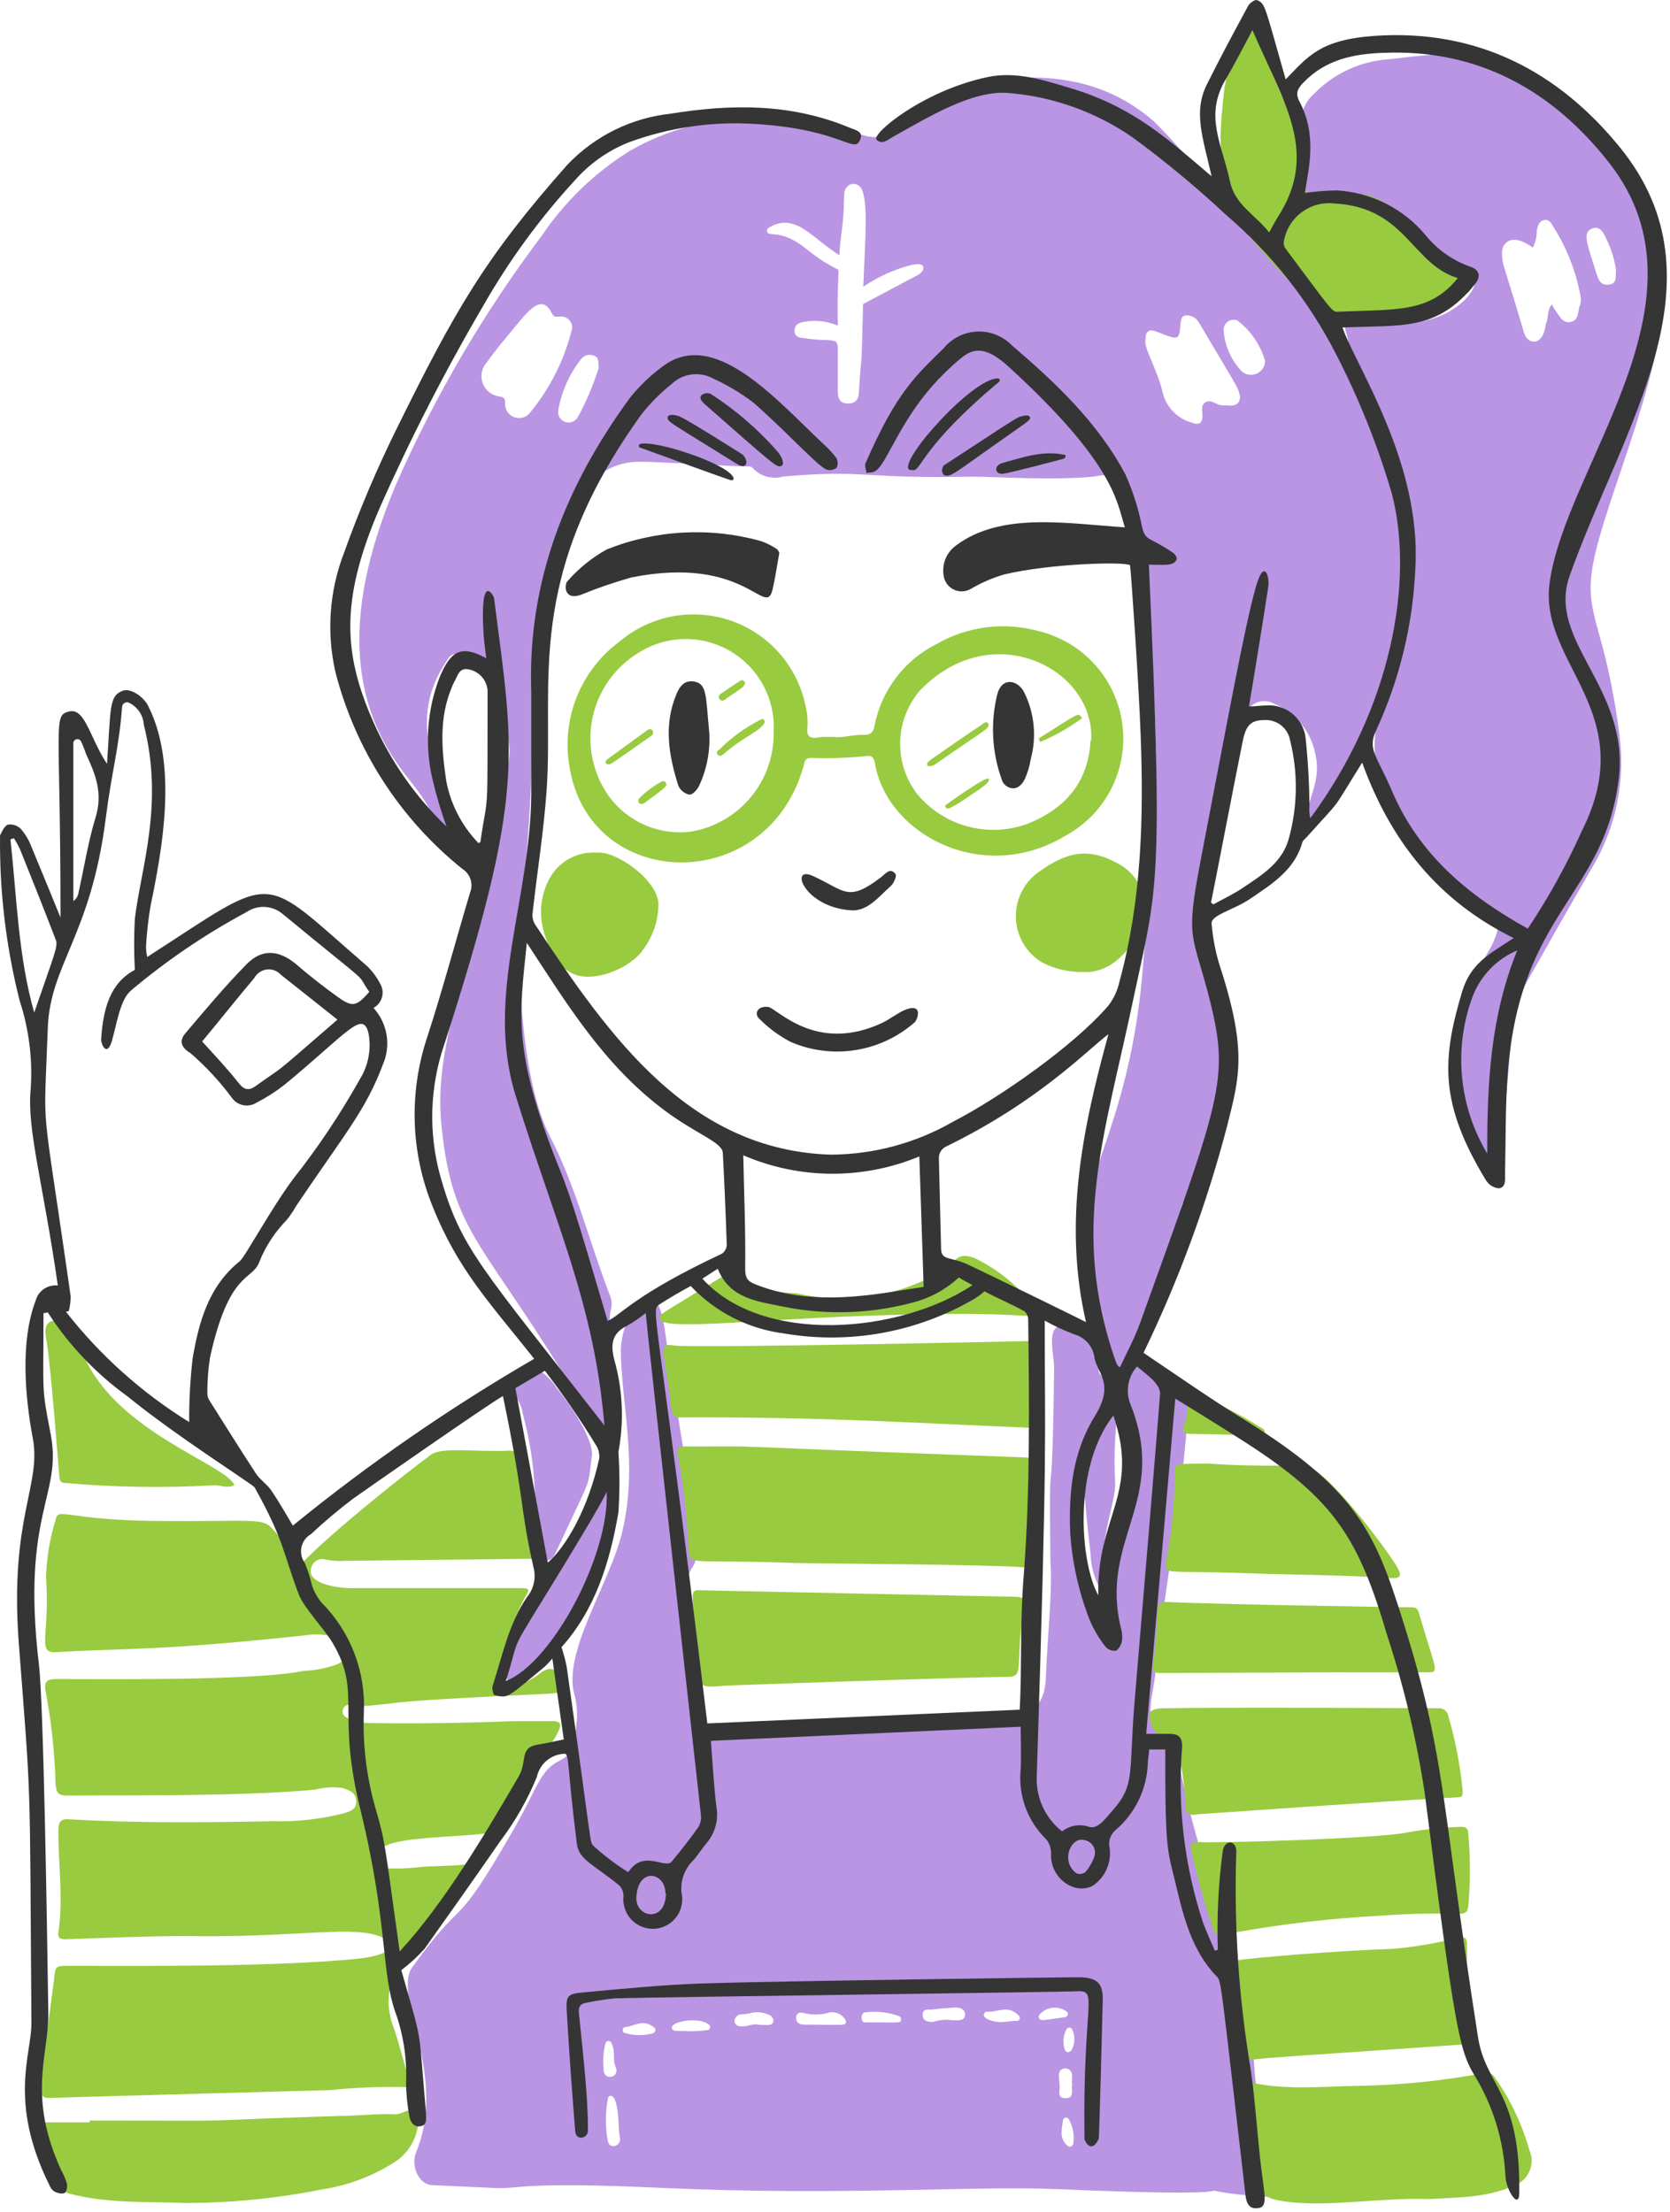 <?xml version="1.0" encoding="UTF-8"?> <svg xmlns="http://www.w3.org/2000/svg" width="188" height="249" viewBox="0 0 188 249" fill="none"><path d="M66.629 163.89C66.085 167.808 66.858 165.52 62.653 174.558C62.382 175.158 62.096 175.759 61.223 175.616C61.054 175.585 60.893 175.518 60.752 175.418C60.612 175.318 60.495 175.188 60.41 175.038C60.326 174.888 60.275 174.721 60.263 174.549C60.25 174.377 60.275 174.204 60.337 174.043C60.966 171.641 60.194 169.295 60.151 166.893C59.976 164.263 59.54 161.657 58.85 159.114C58.744 158.407 58.453 157.741 58.006 157.183C57.847 157.032 57.72 156.851 57.633 156.649C57.547 156.447 57.502 156.23 57.502 156.011C57.502 155.791 57.547 155.574 57.633 155.373C57.72 155.171 57.847 154.989 58.006 154.838C58.256 154.429 58.65 154.129 59.111 153.997C59.572 153.865 60.065 153.91 60.494 154.123C61.384 154.642 62.131 155.374 62.668 156.254C64.012 157.798 66.872 161.988 66.629 163.89Z" fill="#B995E4"></path><path d="M143.234 246.53C142.562 243.928 142.333 241.254 141.918 238.608C141.363 235.222 141.057 231.8 141.003 228.369C141.003 224.48 134.711 210.051 132.509 197.281C132.385 196.625 132.036 196.033 131.522 195.608C128.348 192.519 129.692 193.277 130.478 185.055C130.864 180.922 133.925 163.004 133.696 157.498C133.696 156.926 133.51 156.412 132.924 156.34C132.337 156.269 131.78 156.011 131.88 155.125C131.88 154.724 131.565 154.352 131.05 154.267C130.658 154.199 130.275 154.089 129.906 153.938C129.356 153.681 128.742 153.596 128.143 153.693C127.544 153.79 126.987 154.065 126.546 154.481C125.788 155.425 126.16 156.383 126.546 157.341C128.001 160.694 128.381 164.416 127.633 167.995C126.489 173.128 124.687 178.162 125.33 183.567C125.459 184.668 124.487 185.827 123.986 184.583C123.319 183.15 122.75 181.674 122.284 180.164C121.273 176.016 120.864 171.744 121.069 167.48C121.255 163.447 122.713 161.002 124.515 157.384C125.645 155.11 123.543 155.339 123.686 154.052C123.958 151.607 122.342 150.434 120.511 149.447C119.324 148.804 118.509 149.333 118.438 150.663C118.366 151.993 118.681 152.937 118.667 154.081C118.423 173.443 118.066 159.987 118.252 175.717C118.495 179.263 117.909 184.139 117.723 189.03C117.608 191.718 116.207 193.206 113.576 193.206C104.467 193.206 95.529 195.308 80.057 195.608C79.628 195.608 79.284 195.493 79.227 194.979C78.669 189.259 78.026 184.182 77.912 181.708C77.826 179.892 76.753 178.005 78.083 176.203C78.221 175.956 78.304 175.683 78.326 175.402C78.348 175.12 78.309 174.838 78.212 174.573C77.926 173.5 78.097 170.025 77.726 167.852C76.71 161.889 75.724 155.897 74.866 149.891C74.708 148.632 74.222 145.887 72.95 145.93C71.434 145.93 72.621 148.075 70.633 148.79C70.533 148.79 70.461 149.061 70.418 149.204C70.112 150.06 69.934 150.956 69.889 151.864C69.889 157.842 71.934 164.92 69.989 172.671C68.559 178.391 63.283 186.041 64.684 190.817C64.963 191.891 65.031 193.007 64.884 194.106C64.727 195.636 64.67 197.395 63.083 198.139C60.794 199.226 60.58 201.085 57.934 205.732C50.785 218.216 52.672 212.739 46.394 221.462C44.164 224.58 50.441 233.546 46.852 242.24C46.194 243.813 47.167 245.887 48.597 245.958L55.661 246.287C58.521 246.43 58.521 245.515 74.751 246.287C95 247.174 109.472 246.015 119.081 246.416C141.075 247.345 134.811 246.244 137.443 246.73C139.101 247.045 140.817 247.117 142.505 247.274C143.005 247.302 143.448 247.345 143.234 246.53ZM68.173 229.957C68.201 229.892 68.247 229.837 68.305 229.798C68.364 229.76 68.432 229.739 68.502 229.739C68.572 229.739 68.641 229.76 68.699 229.798C68.758 229.837 68.804 229.892 68.831 229.957C69.332 230.943 68.931 231.844 69.303 232.673C69.861 233.889 67.873 234.304 67.959 232.902C67.849 231.916 67.922 230.917 68.173 229.957ZM68.431 241.053C68.133 239.456 68.133 237.817 68.431 236.22C68.431 235.934 69.031 235.476 69.374 236.821C69.718 238.165 69.56 239.523 69.803 240.724C69.889 241.554 68.645 242.011 68.431 241.025V241.053ZM73.536 228.87C72.53 229.15 71.467 229.15 70.461 228.87C70.367 228.87 70.275 228.832 70.209 228.765C70.141 228.698 70.104 228.607 70.104 228.512C70.104 228.417 70.141 228.326 70.209 228.259C70.275 228.192 70.367 228.155 70.461 228.155C71.276 228.155 72.349 227.139 73.665 228.241C73.71 228.283 73.743 228.336 73.762 228.395C73.781 228.454 73.784 228.517 73.771 228.577C73.758 228.638 73.729 228.694 73.688 228.74C73.647 228.787 73.594 228.821 73.536 228.841V228.87ZM79.642 228.512C78.756 228.638 77.86 228.672 76.968 228.612C76.053 228.612 75.724 228.612 75.638 228.326C75.409 227.497 78.741 226.982 79.814 227.897C79.867 227.941 79.906 227.999 79.927 228.065C79.948 228.131 79.949 228.201 79.931 228.267C79.913 228.334 79.876 228.394 79.825 228.44C79.773 228.486 79.71 228.516 79.642 228.527V228.512ZM86.034 227.94C85.047 227.94 85.376 227.769 84.504 227.94C84.175 228.04 83.833 228.093 83.489 228.097C82.573 228.097 82.545 227.34 82.902 226.982C83.26 226.625 83.403 226.825 84.332 226.639C85.018 226.425 85.758 226.46 86.42 226.739C87.235 226.939 87.464 228.155 86.034 227.912V227.94ZM95.215 227.711C95.086 227.969 95.286 227.926 90.538 227.897C89.838 227.897 89.552 227.483 89.623 227.054C89.695 226.625 89.966 226.439 90.496 226.596C91.364 226.81 92.272 226.81 93.141 226.596C93.52 226.468 93.932 226.477 94.305 226.62C94.679 226.764 94.99 227.034 95.186 227.382C95.211 227.428 95.226 227.478 95.231 227.53C95.236 227.581 95.23 227.633 95.215 227.683V227.711ZM101.435 227.368C101.349 227.74 101.435 227.64 97.36 227.64C96.831 227.64 96.902 226.525 97.36 226.525C98.667 226.347 99.998 226.495 101.235 226.953C101.306 226.987 101.364 227.043 101.4 227.113C101.437 227.182 101.449 227.262 101.435 227.34V227.368ZM106.983 227.368C106.322 227.312 105.655 227.39 105.024 227.597C104.467 227.597 103.938 227.497 103.88 226.925C103.823 226.353 104.081 226.153 104.681 226.21C104.967 226.21 105.225 226.124 107.541 225.967C108.299 225.967 108.642 226.31 108.642 226.753C108.614 227.568 107.827 227.397 106.983 227.397V227.368ZM114.419 227.468C113.819 227.468 113.247 227.611 112.603 227.611C111.96 227.611 110.53 227.254 110.773 226.667C110.803 226.595 110.855 226.534 110.922 226.493C110.989 226.452 111.067 226.433 111.145 226.439C112.174 226.553 113.504 225.609 114.677 226.868C114.734 226.916 114.775 226.982 114.793 227.056C114.811 227.129 114.805 227.206 114.777 227.276C114.748 227.346 114.698 227.405 114.634 227.444C114.57 227.484 114.495 227.502 114.419 227.497V227.468ZM117.279 227.368C117.21 227.367 117.143 227.346 117.085 227.308C117.028 227.269 116.983 227.215 116.956 227.152C116.928 227.088 116.92 227.018 116.932 226.95C116.944 226.882 116.975 226.818 117.022 226.768C117.39 226.348 117.898 226.078 118.451 226.007C119.004 225.936 119.563 226.069 120.025 226.382C120.093 226.417 120.148 226.474 120.181 226.543C120.214 226.612 120.225 226.69 120.21 226.765C120.196 226.841 120.157 226.909 120.101 226.961C120.044 227.013 119.973 227.046 119.896 227.054C118.91 227.211 117.48 227.397 117.322 227.397L117.279 227.368ZM119.267 234.89C119.339 234.175 119.01 233.46 119.396 233.031C119.459 232.967 119.535 232.916 119.619 232.881C119.702 232.847 119.792 232.83 119.882 232.831C121.055 232.831 120.583 234.261 120.683 234.504C120.711 234.582 120.711 234.668 120.683 234.747C120.583 235.047 120.983 236.177 120.039 236.177C119.096 236.177 119.224 235.677 119.31 234.919L119.267 234.89ZM120.769 241.397C120.75 241.452 120.718 241.502 120.675 241.542C120.633 241.583 120.581 241.612 120.525 241.627C120.468 241.643 120.409 241.644 120.351 241.632C120.294 241.619 120.241 241.592 120.197 241.554C119.11 240.61 119.625 239.452 119.653 238.694C119.659 238.613 119.691 238.537 119.745 238.478C119.799 238.418 119.872 238.378 119.951 238.365C120.031 238.352 120.112 238.366 120.183 238.405C120.253 238.444 120.309 238.505 120.34 238.579C120.814 239.437 120.981 240.431 120.812 241.397H120.769ZM120.511 230.857C120.47 230.91 120.416 230.951 120.353 230.974C120.29 230.997 120.222 231.003 120.157 230.989C120.091 230.976 120.031 230.944 119.982 230.898C119.933 230.852 119.899 230.793 119.882 230.729C119.747 230.349 119.694 229.945 119.726 229.543C119.758 229.142 119.875 228.751 120.068 228.398C120.105 228.336 120.16 228.286 120.226 228.256C120.292 228.226 120.365 228.216 120.436 228.229C120.507 228.241 120.573 228.275 120.625 228.326C120.677 228.376 120.712 228.441 120.726 228.512C120.899 228.89 120.974 229.306 120.944 229.721C120.914 230.136 120.78 230.537 120.554 230.886L120.511 230.857Z" fill="#B995E4"></path><path d="M33.196 176.846C35.77 173.7 45.422 166.021 48.497 163.761C49.77 162.818 53.516 163.475 57.363 163.289C58.135 163.289 58.392 163.604 58.55 164.29C60.881 174.672 61.209 175.616 59.751 175.459C59.608 175.459 53.287 175.544 38.959 175.687C38.208 175.745 37.453 175.701 36.714 175.559C36.553 175.503 36.383 175.479 36.213 175.488C36.043 175.498 35.877 175.542 35.724 175.616C35.571 175.691 35.435 175.795 35.322 175.922C35.21 176.05 35.124 176.199 35.069 176.36C34.354 178.133 37.586 178.748 39.531 178.762H58.292C59.722 178.762 59.722 178.762 58.979 180.006C57.563 182.917 56.492 185.984 55.79 189.144C55.59 189.802 55.933 189.916 56.462 189.887C58.02 189.885 59.532 189.356 60.752 188.386C61.839 187.485 62.782 187.771 63.197 189.072C63.612 190.374 63.369 190.502 62.068 190.631C57.449 190.845 52.815 191.074 48.211 191.36C43.263 191.661 40.889 192.318 39.502 191.904C39.318 191.858 39.123 191.883 38.956 191.974C38.789 192.065 38.663 192.215 38.602 192.395C38.541 192.575 38.549 192.771 38.626 192.945C38.703 193.119 38.842 193.258 39.016 193.334C39.792 193.726 40.648 193.937 41.518 193.949C46.952 194.034 52.372 193.949 57.792 193.734H62.196C63.097 193.734 63.226 194.063 62.897 194.807C61.667 197.538 60.38 196.809 58.879 200.155C56.019 206.361 55.518 206.275 54.589 206.39C51.128 206.776 46.795 206.776 44.278 207.448C41.275 208.249 41.962 210.308 43.678 210.308C44.746 210.353 45.817 210.32 46.881 210.208C48.826 209.965 50.799 210.122 52.958 209.793C51.3 213.339 47.324 216.943 44.779 221.49C44.204 222.48 43.86 223.587 43.771 224.728C43.682 225.869 43.85 227.016 44.264 228.083C44.965 230.085 45.451 232.172 46.08 234.217C46.28 234.875 46.209 235.004 45.465 234.918C43.012 234.875 40.559 234.961 38.115 235.175C37.843 235.175 37.572 235.261 37.3 235.261C33.782 235.361 12.575 235.933 5.497 236.148C4.724 236.148 4.639 235.805 4.639 235.218C4.639 233.002 5.84 224.865 6.069 222.92C6.24 221.276 6.212 221.276 7.799 221.276C15.221 221.276 30.136 221.433 39.731 220.532C40.932 220.432 44.021 220.075 44.021 218.873C44.021 218.43 43.506 218.301 43.177 218.144C39.988 216.571 33.754 218.144 20.726 217.93C16.25 217.93 11.789 218.144 7.327 218.287C6.684 218.287 6.498 218.044 6.569 217.558C7.141 213.754 6.569 209.965 6.569 206.118C6.569 205.088 6.784 204.688 7.87 204.788C15.478 205.231 23.086 205.145 30.679 205.002C33.372 205.08 36.062 204.781 38.673 204.116C39.431 203.887 40.188 203.687 40.103 202.686C40.017 201.685 39.288 201.528 38.544 201.256C37.526 201.117 36.491 201.18 35.498 201.442C27.233 202.243 12.833 202.057 7.613 202.114C6.555 202.114 6.34 201.828 6.255 200.798C6.158 197.251 5.775 193.717 5.111 190.231C4.968 189.33 5.268 189.001 6.255 189.001C11.546 189.001 28.934 189.201 34.111 188.086C35.419 188.037 36.712 187.787 37.943 187.342C38.28 187.22 38.569 186.993 38.767 186.694C38.966 186.396 39.063 186.041 39.044 185.683C38.944 184.897 38.344 184.511 37.614 184.253C36.541 183.947 35.411 183.889 34.311 184.082C17.366 185.898 13.519 185.512 6.412 185.969C4.038 186.126 5.654 184.296 5.182 177.546C5.248 175.343 5.614 173.159 6.269 171.054C6.541 169.624 7.356 171.054 17.137 171.197C29.035 171.312 29.549 170.74 30.808 172.241C32.024 173.519 32.852 175.116 33.196 176.846Z" fill="#98CB3F"></path><path d="M115.249 164.047C116.293 164.047 116.679 164.376 116.579 165.477C116.393 168.938 116.121 172.384 115.735 175.816C115.735 176.431 115.32 176.431 114.934 176.403C111.516 176.102 91.196 175.988 89.423 175.931C77.568 175.487 77.64 176.303 77.54 174.501C76.91 162.274 74.994 162.818 77.683 162.818C88.15 162.832 75.795 162.589 115.249 164.047Z" fill="#98CB3F"></path><path d="M93.899 82.952C94.829 83.095 96.044 82.666 97.26 82.723C98.118 82.723 98.332 82.323 98.461 81.636C98.851 79.673 99.687 77.825 100.904 76.236C102.122 74.647 103.688 73.358 105.482 72.47C107.2 71.488 109.095 70.855 111.059 70.61C113.023 70.365 115.015 70.511 116.922 71.04C119.374 71.63 121.59 72.951 123.274 74.829C124.958 76.706 126.032 79.051 126.353 81.553C126.674 84.055 126.227 86.595 125.072 88.837C123.916 91.079 122.106 92.916 119.882 94.106C110.687 99.626 99.934 93.992 98.504 85.984C98.404 85.355 98.218 85.011 97.56 85.097C95.475 85.319 93.377 85.39 91.282 85.312C90.553 85.312 90.567 85.869 90.453 86.27C86.291 100.999 66.143 100.427 64.069 86.055C63.66 83.453 63.971 80.788 64.969 78.35C65.967 75.912 67.615 73.794 69.732 72.227C71.431 70.781 73.477 69.802 75.668 69.385C77.859 68.968 80.122 69.128 82.233 69.849C84.344 70.57 86.231 71.827 87.71 73.498C89.189 75.168 90.208 77.194 90.667 79.377C90.881 80.222 90.954 81.097 90.882 81.965C90.796 82.795 91.111 83.124 91.954 83.038C92.483 82.909 93.041 82.952 93.899 82.952ZM87.092 82.394C87.194 80.587 86.798 78.787 85.948 77.189C85.099 75.591 83.827 74.256 82.273 73.329C80.718 72.402 78.939 71.918 77.129 71.931C75.319 71.944 73.547 72.451 72.006 73.4C70.721 74.158 69.599 75.164 68.705 76.359C67.812 77.555 67.165 78.915 66.802 80.363C66.438 81.81 66.366 83.315 66.59 84.791C66.813 86.266 67.327 87.683 68.102 88.958C69.099 90.587 70.547 91.893 72.269 92.718C73.993 93.542 75.917 93.851 77.812 93.606C80.445 93.158 82.829 91.78 84.532 89.722C86.236 87.665 87.144 85.065 87.092 82.394ZM122.842 83.324C123.257 75.23 111.645 69.338 103.566 77.718C102.184 79.326 101.396 81.361 101.336 83.48C101.277 85.6 101.948 87.675 103.237 89.359C104.723 91.159 106.737 92.448 108.995 93.043C111.253 93.638 113.64 93.51 115.821 92.676C119.982 90.946 122.528 88.014 122.771 83.324H122.842Z" fill="#98CB3F"></path><path d="M154.631 36.577C147.224 36.663 146.366 32.516 142.648 29.599C139.187 26.896 139.444 23.779 138.687 22.134C136.87 18.173 137.385 14.055 137.843 9.908C138.177 7.951 138.713 6.034 139.444 4.188C139.673 3.473 140.016 2.758 140.975 2.758C141.933 2.758 142.119 3.544 142.233 4.274C143.148 10.68 147.853 16.085 147.953 20.719C147.953 21.548 148.568 21.205 148.997 21.148C151.857 20.776 154.717 20.876 156.962 23.135C158.367 24.578 159.676 26.112 160.88 27.726C161.915 28.758 163.119 29.604 164.441 30.228C165.056 30.657 165.799 30.943 165.785 31.873C165.771 32.802 165.027 33.088 164.355 33.403C161.305 34.976 158.022 36.048 154.631 36.577Z" fill="#98CB3F"></path><path d="M160.923 247.531C154.902 247.316 148.739 248.646 143.763 247.645C140.116 246.887 141.947 243.77 140.102 235.261C139.93 234.503 140.331 234.303 140.931 234.432C144.935 235.304 148.968 234.832 153.001 234.789C157.713 234.699 162.409 234.22 167.043 233.359C167.284 233.287 167.542 233.3 167.774 233.396C168.006 233.493 168.198 233.667 168.316 233.888C170.043 236.357 171.343 239.098 172.163 241.996C172.33 242.371 172.419 242.776 172.423 243.187C172.426 243.597 172.345 244.004 172.184 244.381C172.023 244.758 171.785 245.098 171.486 245.38C171.187 245.661 170.833 245.877 170.447 246.015C167.315 247.43 163.983 247.33 160.923 247.531Z" fill="#98CB3F"></path><path d="M116.05 160.715C102.365 160.157 92.898 159.485 76.667 159.543C76.024 159.543 75.681 159.442 75.595 158.67C74.88 152.121 73.893 151.106 75.867 151.449C77.84 151.792 116.021 150.948 116.164 150.948C116.879 150.948 117.051 151.249 117.022 151.878C116.707 160.544 117.179 160.758 116.05 160.715Z" fill="#98CB3F"></path><path d="M114.191 179.735C115.192 179.735 115.42 179.963 115.249 181.05C114.219 187.557 115.42 188.729 113.433 188.758C108.971 188.758 81.587 189.73 81.544 189.745C78.798 189.988 78.684 190.002 78.555 187.242C78.412 184.768 77.997 182.309 77.983 179.82C77.983 179.177 78.069 178.977 78.712 178.991C79.356 179.005 73.85 178.919 114.191 179.735Z" fill="#98CB3F"></path><path d="M134.854 204.216C133.71 204.459 133.424 203.988 133.424 202.872C133.341 200.71 133.005 198.564 132.423 196.48C132.123 194.821 130.335 195.908 129.721 194.364C129.106 192.819 129.263 192.319 131.05 192.29C137.714 192.147 161.738 192.29 161.91 192.29C162.183 192.262 162.455 192.342 162.669 192.513C162.883 192.685 163.022 192.933 163.054 193.205C163.851 195.932 164.387 198.728 164.655 201.557C164.655 202.157 164.655 202.286 164.026 202.314C156.876 202.658 134.969 204.216 134.854 204.216Z" fill="#98CB3F"></path><path d="M10.101 238.693C31.551 238.693 17.251 238.836 38.2 238.179C40.317 238.179 42.491 237.878 44.564 237.993C45.408 237.993 47.424 236.348 47.095 238.851C47.035 239.72 46.782 240.566 46.354 241.325C45.926 242.085 45.334 242.739 44.621 243.241C42.101 244.898 39.252 245.99 36.27 246.444C31.166 247.461 25.974 247.974 20.769 247.974C16.479 247.803 12.06 248.046 7.799 246.916C5.253 246.23 4.939 242.426 4.567 239.766C4.567 239.08 4.81 238.879 5.468 238.894H10.101V238.693Z" fill="#98CB3F"></path><path d="M139.802 232.315C139.036 228.313 138.019 224.363 136.756 220.489C137.457 221.047 138.072 220.818 138.858 220.704C141.332 220.332 150.57 219.574 156.676 219.374C158.966 219.19 161.237 218.822 163.468 218.273C165.156 217.944 165.156 217.887 165.156 219.589C165.063 222.509 165.332 225.429 165.957 228.283C166.529 230.056 166.529 229.999 164.527 230.142C139.216 231.915 140.689 231.629 139.802 232.315Z" fill="#98CB3F"></path><path d="M158.492 206.247C160.472 205.898 162.474 205.692 164.484 205.632C165.127 205.632 165.285 205.904 165.299 206.49C165.535 209.159 165.535 211.843 165.299 214.512C165.056 216.142 164.756 214.941 155.289 215.642C150.015 215.923 144.762 216.519 139.559 217.429C138.73 217.587 137.9 217.429 137.085 217.601C136.599 217.687 136.613 217.258 136.527 217C135.555 214.212 134.84 211.352 134.139 208.492C133.968 207.763 134.011 207.291 134.997 207.348C137.214 207.477 155.532 206.947 158.492 206.247Z" fill="#98CB3F"></path><path d="M135.955 164.734C139.558 165.02 143.105 164.991 146.751 164.963C149.197 164.963 156.361 174.772 157.29 176.403C157.862 177.389 157.648 177.704 156.547 177.632C151.17 177.275 145.793 177.275 140.416 177.089C131.236 176.746 131.007 177.346 131.264 175.831C131.914 172.461 132.244 169.038 132.251 165.606C132.251 164.977 132.509 164.777 133.109 164.791C134.082 164.762 135.011 164.734 135.955 164.734Z" fill="#98CB3F"></path><path d="M130.835 188.314C130.049 188.314 129.634 188.314 129.806 187.242C130.735 181.522 129.72 180.249 131.236 180.321C138.086 180.621 158.034 180.921 158.649 180.921C159.264 180.921 159.564 180.921 159.736 181.565C161.752 188.486 162.167 188.243 160.436 188.243C143.176 188.271 162.195 188.186 130.835 188.314Z" fill="#98CB3F"></path><path d="M26.388 167.179C25.602 167.565 24.872 167.179 24.157 167.179C18.587 167.502 13 167.421 7.441 166.936C6.983 166.936 6.726 166.807 6.683 166.278C6.568 164.848 5.696 153.608 5.253 150.991C5.067 150.076 4.924 149.018 5.839 148.703C6.107 148.624 6.394 148.638 6.653 148.741C6.913 148.845 7.13 149.033 7.269 149.275C8.133 150.409 8.898 151.615 9.557 152.879C13.418 161.316 25.487 164.862 26.388 167.179Z" fill="#98CB3F"></path><path d="M96.487 148.145C83.617 148.646 74.422 149.776 74.251 148.417C74.251 147.888 74.093 148.145 81.029 143.87C81.222 143.736 81.452 143.665 81.687 143.665C81.922 143.665 82.151 143.736 82.344 143.87C84.636 144.936 87.125 145.515 89.652 145.571C95.199 146.86 101.029 145.986 105.954 143.126C107.641 142.225 107.57 140.695 109.886 141.696C112.266 142.875 114.367 144.547 116.05 146.601C116.35 146.93 116.836 147.302 116.622 147.817C116.236 148.689 116.407 147.388 96.487 148.145Z" fill="#98CB3F"></path><path d="M122.041 109.407C120.38 109.462 118.734 109.082 117.265 108.306C116.405 107.78 115.69 107.049 115.183 106.179C114.677 105.308 114.394 104.325 114.362 103.318C114.329 102.311 114.547 101.312 114.997 100.411C115.446 99.509 116.112 98.733 116.936 98.153C120.196 95.779 122.656 95.407 125.916 97.238C127.152 97.901 128.096 99.002 128.562 100.325C129.027 101.648 128.981 103.097 128.433 104.388C127.403 106.976 124.872 109.593 122.041 109.407Z" fill="#98CB3F"></path><path d="M67.215 95.979C69.331 95.75 73.993 99.011 74.122 101.699C74.128 103.517 73.558 105.289 72.492 106.761C71.062 109.049 66.3 110.965 64.026 109.335C63.513 109.044 63.065 108.649 62.71 108.177C60.937 105.317 60.165 102.228 61.81 98.982C62.317 98.007 63.1 97.202 64.061 96.668C65.022 96.134 66.119 95.894 67.215 95.979Z" fill="#98CB3F"></path><path d="M134.082 161.402C132.009 161.402 134.282 159.715 133.51 157.913C133.195 157.169 134.311 156.154 135.226 156.812C137.228 158.242 139.516 159.1 141.59 160.487C141.918 160.716 142.548 160.859 142.362 161.388C142.176 161.917 142.204 161.488 134.082 161.402Z" fill="#98CB3F"></path><path d="M86.12 81.236C85.705 82.294 83.917 82.752 81.501 84.84C81.272 85.04 81.014 85.211 80.786 84.94C80.557 84.668 80.786 84.511 81 84.353C82.333 83.02 83.868 81.906 85.547 81.05C85.669 80.968 85.816 80.933 85.962 80.95C85.962 80.95 86.062 81.136 86.12 81.236Z" fill="#98CB3F"></path><path d="M68.473 86.041C68.402 86.041 68.202 85.955 68.159 85.855C68.157 85.793 68.17 85.731 68.194 85.675C68.219 85.618 68.256 85.567 68.302 85.526C69.846 84.382 71.391 83.252 72.949 82.137C73.364 81.836 73.764 82.508 73.378 82.78C68.202 86.427 68.845 85.969 68.473 86.041Z" fill="#98CB3F"></path><path d="M75.023 88.386C74.708 88.758 75.137 88.486 72.606 90.345C71.977 90.803 71.691 90.145 71.963 89.859C72.705 89.111 73.553 88.475 74.479 87.971C74.708 87.843 75.023 87.971 75.023 88.386Z" fill="#98CB3F"></path><path d="M83.889 76.946C83.488 77.504 84.103 77.032 81.615 78.734C81.576 78.776 81.528 78.809 81.476 78.831C81.423 78.853 81.366 78.864 81.308 78.862C81.251 78.86 81.195 78.846 81.143 78.82C81.092 78.795 81.047 78.759 81.01 78.714C80.974 78.67 80.948 78.618 80.934 78.563C80.919 78.507 80.917 78.449 80.927 78.393C80.936 78.336 80.958 78.283 80.991 78.235C81.023 78.188 81.065 78.148 81.115 78.119C81.829 77.618 82.544 77.118 83.26 76.689C83.56 76.445 83.774 76.574 83.889 76.946Z" fill="#98CB3F"></path><path d="M111.287 81.493C111.287 82.094 111.487 81.708 105.31 86.012C104.523 86.555 103.88 86.098 104.867 85.454C106.726 84.153 108.599 82.852 110.486 81.593C110.701 81.436 111.044 81.079 111.287 81.493Z" fill="#98CB3F"></path><path d="M116.922 83.124C121.212 80.421 121.326 80.264 121.612 80.579C121.898 80.893 121.784 80.893 121.612 80.979C120.206 81.995 118.691 82.849 117.093 83.524L116.922 83.124Z" fill="#98CB3F"></path><path d="M111.302 87.657C111.631 88.1 109.614 89.23 108.828 89.816C108.247 90.221 107.64 90.589 107.012 90.917C106.525 91.203 106.282 90.745 106.483 90.602C106.683 90.459 111.059 87.299 111.302 87.657Z" fill="#98CB3F"></path><path d="M179.298 63.69C180.628 56.011 188.293 40.267 187.263 30.142C186.291 20.704 180.499 14.77 172.963 9.021C168.001 5.246 162.71 5.918 156.318 6.676C153.204 6.883 150.272 8.215 148.067 10.423C147.581 10.832 147.183 11.336 146.898 11.904C146.613 12.472 146.446 13.092 146.408 13.726C146.751 17.387 145.607 23.178 149.397 22.478C150.827 22.235 153.015 20.847 156.175 23.021C159.335 25.195 161.895 28.927 165.498 30.657C167.672 31.73 163.411 37.035 157.004 36.234C155.719 36.038 154.444 35.776 153.186 35.448C151.885 35.162 151.113 36.063 151.513 37.335C151.913 38.608 152.071 39.566 151.127 38.336C147.566 33.717 143.82 30.857 138.414 23.765C137.313 22.335 136.112 20.905 135.068 19.475C133.474 17.439 131.754 15.505 129.92 13.683C124.543 8.978 118.137 8.135 111.43 9.064C107.836 9.695 104.527 11.43 101.964 14.026C101.354 14.64 100.588 15.076 99.749 15.288C98.91 15.5 98.03 15.479 97.202 15.227C87.521 12.997 79.398 12.067 70.804 17.044C66.896 19.497 63.544 22.741 60.965 26.567C54.442 35.228 48.943 44.614 44.578 54.538C40.016 65.378 38.043 76.789 45.021 86.384C46.451 88.415 48.31 90.174 48.953 92.734C49.18 93.423 49.661 94.001 50.298 94.349C51.199 94.893 52.057 93.978 51.542 93.234C50.119 90.69 49.151 87.917 48.682 85.04C48.137 83.444 47.947 81.749 48.125 80.072C48.303 78.395 48.844 76.777 49.711 75.33C50.14 74.658 50.612 73.543 51.227 73.657C52.228 73.843 53.386 73.657 54.259 74.287C55.417 75.202 56.504 76.131 56.218 77.89C56.003 79.32 57.648 82.981 57.333 85.226C54.345 107.048 48.625 116.042 49.697 126.696C50.97 139.309 54.673 139.766 65.541 158.156C68.816 163.704 67.744 170.468 64.726 173.7C62.095 176.56 59.593 179.42 58.463 183.252C58.005 184.797 57.405 186.313 56.933 187.857C56.461 189.401 58.363 189.959 58.735 189.13C59.664 187.428 61.18 187.843 61.866 186.57C64.211 182.675 66.275 178.618 68.044 174.429C68.745 172.499 69.703 170.654 69.474 168.495C68.879 162.503 68.636 156.482 68.745 150.463C68.573 149.488 68.573 148.491 68.745 147.517C68.92 146.947 68.884 146.333 68.645 145.786C66.371 139.852 64.855 133.631 61.924 127.94C58.821 121.963 58.091 109.507 58.735 102.558C60.379 84.597 59.493 86.127 60.165 81.68C60.886 78.321 61.217 74.89 61.151 71.455C61.151 70.669 61.337 69.839 61.252 69.11C61.137 68.052 61.723 67.122 61.509 66.135C60.837 62.889 63.854 57.784 65.799 55.139C66.488 54.167 67.398 53.373 68.455 52.824C69.512 52.274 70.685 51.984 71.876 51.978C74.336 51.978 80.056 52.365 83.846 52.508C84.16 52.508 84.532 52.422 84.746 52.694C85.169 53.145 85.706 53.472 86.301 53.641C86.895 53.81 87.525 53.813 88.121 53.652C97.43 52.808 96.916 53.923 109.428 53.652C111.902 53.652 118.423 54.095 123.128 53.652C124.209 53.394 125.341 53.433 126.402 53.766C127.203 54.195 126.602 55.382 126.803 56.211C128.643 64.456 129.725 72.852 130.034 81.293C130.592 98.325 129.234 101.313 128.705 108.378C127.189 128.584 120.053 133.589 121.998 144.128C123.8 153.837 125.902 155.768 123.914 159.615C122.627 161.775 121.964 164.25 121.998 166.765C122.179 169.482 122.436 172.189 122.77 174.887C122.809 176.148 123.116 177.386 123.671 178.519C124.272 178.104 124.143 177.561 124.114 177.089C123.943 172.985 125.544 169.053 125.544 167.079C125.382 164.153 125.492 161.219 125.873 158.313C126.288 156.125 125.673 153.537 127.99 151.935C128.175 151.821 131.45 141.511 132.723 137.049C132.923 136.334 132.995 135.276 133.481 135.004C134.61 134.346 134.653 133.274 134.911 132.316C135.712 129.556 136.498 126.782 137.113 123.965C138.386 118.245 138.214 119.403 136.355 112.639C135.422 109.825 135.005 106.865 135.125 103.902C135.619 98.758 136.392 93.646 137.442 88.587C137.983 85.787 138.901 83.073 140.173 80.521C140.27 80.196 140.44 79.898 140.669 79.648C140.898 79.397 141.18 79.203 141.495 79.077C141.81 78.952 142.15 78.9 142.488 78.925C142.826 78.949 143.154 79.05 143.448 79.22C144.679 79.731 145.757 80.551 146.579 81.601C147.401 82.65 147.938 83.894 148.138 85.212C148.853 88.644 146.065 91.575 147.781 92.362C149.497 93.148 152.471 86.313 152.757 85.698C153.268 84.316 153.992 83.023 154.902 81.865C154.073 88.014 156.775 93.434 161.38 97.424C163.296 99.083 165.67 100.284 167.386 102.071C168.816 103.501 168.93 104.131 168.144 105.975C167.172 108.32 162.853 113.297 163.568 118.388C163.997 121.376 163.682 125.066 166.113 130.729C166.217 131.095 166.448 131.412 166.766 131.622C167.083 131.832 167.466 131.921 167.844 131.873C168.716 131.758 168.973 131.057 169.031 130.314C170.16 116.829 169.989 113.94 171.891 110.523C174.307 106.233 176.738 101.943 179.241 97.653C181.926 93.147 183.005 87.864 182.301 82.666C180.699 70.311 178.311 69.424 179.298 63.69ZM59.721 46.387C59.525 46.669 59.242 46.879 58.915 46.984C58.588 47.09 58.236 47.086 57.911 46.972C57.587 46.859 57.309 46.642 57.12 46.356C56.93 46.069 56.839 45.729 56.861 45.386C56.861 45.014 56.861 44.743 56.332 44.643C55.903 44.611 55.492 44.459 55.145 44.206C54.797 43.952 54.528 43.606 54.367 43.207C54.206 42.808 54.16 42.372 54.235 41.949C54.309 41.525 54.501 41.13 54.788 40.81C55.789 39.38 56.919 38.079 58.02 36.735C59.707 34.675 61.066 33.102 62.152 35.305C62.367 35.748 62.61 35.648 62.982 35.634C63.166 35.608 63.353 35.623 63.53 35.679C63.708 35.734 63.871 35.828 64.007 35.954C64.144 36.08 64.251 36.234 64.321 36.406C64.391 36.578 64.422 36.764 64.412 36.949C63.58 40.409 61.977 43.635 59.721 46.387ZM64.998 47.045C64.844 47.271 64.616 47.438 64.354 47.515C64.091 47.593 63.81 47.578 63.557 47.471C63.305 47.365 63.097 47.175 62.968 46.933C62.84 46.691 62.799 46.413 62.853 46.144C63.222 44.056 64.101 42.091 65.413 40.424C65.575 40.211 65.802 40.056 66.061 39.984C66.319 39.911 66.593 39.925 66.843 40.024C67.429 40.224 67.386 40.739 67.386 41.454C66.777 43.392 65.977 45.265 64.998 47.045ZM103.265 30.986L97.159 34.232C96.959 42.812 97.001 39.037 96.701 43.999C96.701 44.542 96.601 45.429 95.457 45.429C94.313 45.429 94.313 44.442 94.313 43.913V39.223C94.313 38.293 93.956 38.308 92.712 38.265C91.925 38.249 91.141 38.173 90.366 38.036C90.08 38.036 89.48 37.936 89.437 37.264C89.437 36.921 89.537 36.334 90.595 36.22C91.835 36.002 93.11 36.146 94.27 36.635C94.427 36.635 94.17 36.434 94.399 30.371C93.202 29.777 92.07 29.058 91.024 28.226C87.921 25.595 86.534 26.796 86.348 26.053C86.331 25.98 86.336 25.904 86.365 25.834C86.393 25.765 86.442 25.706 86.505 25.666C88.722 24.236 90.438 25.666 92.097 26.968C92.84 27.568 92.855 27.597 94.485 28.741C94.685 25.552 94.957 25.881 95.028 22.006C95.028 20.662 96.215 20.433 96.773 20.976C97.859 22.034 97.373 27.039 97.187 32.273C98.866 31.128 100.735 30.291 102.707 29.799C102.993 29.799 103.751 29.556 103.923 30.028C104.094 30.5 103.494 30.857 103.265 30.986ZM138.185 45.629H137.599C136.956 45.629 136.341 44.886 135.697 45.286C135.054 45.687 135.468 46.516 135.34 47.145C135.211 47.774 134.768 47.789 134.267 47.603C133.451 47.395 132.706 46.971 132.112 46.374C131.518 45.777 131.096 45.031 130.892 44.214C130.449 42.083 128.848 39.209 128.933 38.494C128.933 37.221 129.305 36.949 130.363 37.392C132.737 38.322 132.737 38.365 132.909 36.306C132.98 35.505 133.395 35.391 134.038 35.562C134.424 35.675 134.751 35.931 134.954 36.277C139.244 43.513 139.358 43.599 139.515 44.285C139.801 45.215 139.215 45.801 138.185 45.629ZM139.801 41.811C138.621 40.579 137.899 38.979 137.756 37.278C137.729 37.079 137.756 36.877 137.833 36.691C137.91 36.506 138.035 36.345 138.195 36.224C138.356 36.103 138.545 36.027 138.744 36.004C138.944 35.98 139.146 36.011 139.329 36.091C140.819 37.238 141.901 38.832 142.418 40.639C142.412 40.939 142.32 41.231 142.154 41.481C141.988 41.731 141.754 41.929 141.48 42.052C141.206 42.175 140.903 42.217 140.606 42.175C140.309 42.132 140.03 42.006 139.801 41.811ZM177.825 34.432C177.611 35.105 177.739 36.105 176.781 36.248C175.823 36.392 175.566 35.519 175.094 34.947C174.943 34.729 174.809 34.499 174.693 34.261C174.164 34.904 174.336 35.691 174.093 36.291C173.95 36.663 173.95 37.064 173.807 37.435C173.321 38.865 171.933 38.722 171.562 37.435C169.86 31.644 169.231 29.971 169.159 29.37C169.088 28.77 168.888 27.754 169.703 27.211C170.518 26.668 171.619 27.211 172.563 27.869C172.861 27.264 173.013 26.598 173.006 25.924C173.106 25.438 173.263 24.851 173.864 24.766C174.465 24.68 174.608 25.137 174.851 25.495C176.357 27.859 177.395 30.49 177.911 33.245C178.002 33.639 177.983 34.05 177.854 34.432H177.825ZM179.255 25.709C179.999 25.452 180.442 26.01 180.685 26.596C181.301 27.769 181.721 29.034 181.929 30.343C181.829 31.101 182.101 31.873 181.186 32.03C180.27 32.187 179.97 31.587 179.756 30.9C178.654 27.368 178.068 26.138 179.284 25.709H179.255Z" fill="#B995E4"></path><path d="M4.895 147.817C4.895 157.312 4.652 155.953 5.711 161.473C7.026 168.351 2.364 170.325 4.381 187.37C4.91 191.803 5.296 216.9 5.439 226.567C5.51 231.329 3.036 235.833 6.869 244.242C7.141 244.722 7.361 245.23 7.527 245.757C7.598 246.115 7.527 246.73 7.241 246.858C6.955 246.987 6.426 246.858 6.082 246.658C5.83 246.471 5.641 246.212 5.539 245.915C0.92 236.577 3.551 231.229 3.537 227.754C3.337 198.625 3.537 203.529 2.107 184.854C1.077 170.811 4.681 167.165 3.694 161.902C2.822 157.283 2.264 150.991 4.009 146.415C4.15 145.876 4.48 145.406 4.94 145.09C5.4 144.775 5.958 144.636 6.511 144.699C4.838 133.088 3.022 127.11 3.451 122.634C3.69 119.249 3.267 115.849 2.207 112.624C0.673 106.549 -0.068 100.3 0.005 94.034C0.234 93.577 0.505 92.948 0.906 92.819C1.164 92.785 1.427 92.809 1.675 92.891C1.922 92.973 2.148 93.109 2.336 93.291C2.827 93.859 3.219 94.507 3.494 95.207C4.466 97.523 6.869 103.415 6.812 103.286C6.812 81.293 5.925 80.549 7.755 80.092C9.586 79.634 10.058 82.952 12.045 85.983C12.489 79.577 12.246 78.304 13.876 77.732C14.705 77.446 16.235 78.433 16.736 79.577C19.996 86.141 18.294 95.479 16.95 101.956C16.692 103.476 16.52 105.008 16.436 106.547C16.438 106.942 16.486 107.335 16.578 107.719C31.508 98.096 29.02 98.124 41.346 108.763C41.923 109.326 42.406 109.978 42.776 110.694C42.918 110.921 43.011 111.174 43.051 111.439C43.091 111.703 43.077 111.973 43.008 112.231C42.94 112.49 42.819 112.732 42.654 112.942C42.489 113.152 42.282 113.326 42.047 113.454C42.818 114.299 43.328 115.35 43.516 116.479C43.704 117.608 43.561 118.767 43.105 119.817C41.175 124.98 38.815 127.611 33.338 135.747C33.027 136.299 32.673 136.825 32.28 137.32C30.944 138.675 29.893 140.285 29.191 142.054C28.419 144.17 25.802 142.983 23.643 152.793C23.434 154.122 23.334 155.466 23.342 156.811C23.335 157.082 23.404 157.35 23.543 157.584C25.287 160.358 27.032 163.132 28.819 165.878C29.291 166.578 30.063 167.064 30.535 167.765C31.451 169.109 32.237 170.511 32.966 171.726C41.514 164.762 50.599 158.484 60.136 152.95C55.146 146.658 51.556 142.94 48.696 135.79C46.228 129.716 46.015 122.96 48.096 116.743C49.84 111.366 51.299 105.903 52.915 100.484C53.108 100.008 53.128 99.48 52.971 98.991C52.815 98.502 52.491 98.084 52.057 97.809C45.016 92.159 39.998 84.376 37.757 75.63C36.747 71.192 37.075 66.554 38.701 62.303C40.445 57.421 42.475 52.646 44.778 48.003C51.142 35.133 54.502 29.098 63.897 18.516C66.971 15.298 71.084 13.272 75.509 12.796C82.23 11.709 89.022 11.595 95.672 14.383C96.244 14.626 97.202 14.769 96.859 15.656C96.172 17.486 94.985 14.569 85.033 13.954C80.172 13.64 75.3 14.351 70.733 16.042C68.407 16.976 66.334 18.446 64.684 20.332C60.764 24.598 57.335 29.289 54.459 34.318C50.12 41.716 46.206 49.355 42.733 57.197C38.257 67.594 38.658 73.614 42.018 81.236C43.968 85.676 46.771 89.689 50.269 93.048C49.653 91.333 49.133 89.586 48.711 87.814C47.779 83.933 48.064 79.859 49.526 76.145C50.755 73.285 51.9 72.541 54.745 74.1C54.631 73.156 54.502 72.327 54.445 71.498C53.987 64.162 55.575 67.022 55.617 67.336C57.906 85.097 59.178 89.158 50.012 117.572C48.373 122.358 48.219 127.526 49.569 132.401C51.885 140.595 54.145 142.568 68.044 160.458C66.886 146.715 62.624 138.05 58.034 123.278C54.488 111.838 59.993 100.87 59.807 88.329V77.861C59.364 65.42 63.726 54.595 70.933 44.757C71.951 43.491 73.123 42.357 74.422 41.382C80.271 36.677 87.292 44.9 92.683 49.962C93.202 50.431 93.68 50.943 94.113 51.492C94.217 51.662 94.279 51.855 94.294 52.053C94.309 52.252 94.276 52.452 94.199 52.636C94.043 52.762 93.859 52.849 93.662 52.889C93.466 52.929 93.262 52.92 93.069 52.865C92.068 52.507 88.779 48.803 84.847 45.343C83.443 44.27 81.922 43.358 80.314 42.626C79.574 42.212 78.723 42.045 77.882 42.148C77.041 42.251 76.255 42.618 75.638 43.198C74.373 44.21 73.227 45.361 72.22 46.63C58.892 65.134 62.381 76.874 61.538 88.929C61.209 93.62 60.451 98.281 59.936 102.958C59.931 103.416 60.077 103.863 60.351 104.23C68.616 116.728 77.625 129.47 93.513 129.97C98.335 129.951 103.071 128.68 107.255 126.281C112.574 123.535 120.911 117.701 124.787 113.182C125.396 112.379 125.821 111.451 126.031 110.465C128.519 101.356 128.762 92.018 128.405 82.651C128.204 77.046 127.346 64.605 127.218 63.618C126.517 63.203 118.194 63.432 113.046 64.662C111.719 65.049 110.446 65.601 109.257 66.307C108.985 66.459 108.682 66.547 108.371 66.564C108.06 66.581 107.749 66.527 107.462 66.405C107.175 66.284 106.919 66.099 106.715 65.863C106.511 65.628 106.363 65.349 106.282 65.048C106.116 64.376 106.155 63.669 106.394 63.018C106.634 62.368 107.063 61.805 107.627 61.402C112.703 57.584 120.139 58.942 126.631 59.357C125.73 56.597 125.602 52.293 113.533 41.267C110.816 38.779 109.428 39.28 108.127 40.366C103.122 44.542 101.363 48.675 99.547 51.806C98.575 53.408 98.274 53.108 97.531 53.236C97.531 52.879 97.302 52.45 97.431 52.164C100.934 44.084 103.151 42.254 106.225 39.208C106.685 38.647 107.257 38.189 107.906 37.864C108.554 37.539 109.264 37.355 109.988 37.322C110.713 37.29 111.436 37.411 112.111 37.676C112.785 37.942 113.397 38.347 113.904 38.865C118.838 43.083 123.6 47.574 126.703 53.422C127.551 55.328 128.18 57.323 128.576 59.371C128.991 60.958 129.334 60.358 132.065 62.231C132.294 62.374 132.537 62.817 132.451 62.989C132.108 63.761 131.021 63.561 129.334 63.561C131.021 100.741 130.249 99.84 127.475 112.968C124.286 128.054 120.582 138.364 125.43 152.764C125.788 153.823 125.816 153.694 126.074 153.923C126.86 152.221 127.747 150.591 128.362 148.875C137.542 123.392 138.372 121.49 136.241 112.753C134.268 104.888 133.381 106.118 135.168 96.823C138.615 78.848 140.116 70.639 141.332 66.221C142.29 62.689 142.976 64.891 142.762 66.121C142.347 68.981 140.888 77.875 140.602 79.52C141.303 79.52 141.889 79.42 142.476 79.405C143.518 79.315 144.556 79.619 145.385 80.257C146.214 80.895 146.773 81.821 146.952 82.852C147.24 85.478 147.393 88.118 147.409 90.76C147.367 91.21 147.401 91.664 147.509 92.104C156.733 79.606 159.192 65.291 156.704 55.624C155.102 50.147 152.975 44.836 150.355 39.766C147.299 33.83 143.117 28.546 138.043 24.207C134.702 21.082 131.178 18.16 127.489 15.456C123.392 12.621 118.625 10.905 113.661 10.479C109.471 10.022 104.066 13.454 100.505 15.413C99.905 15.756 99.318 16.328 98.675 15.727C98.031 15.127 103.851 10.208 111.23 8.663C114.433 8.005 117.522 9.021 120.554 9.936C127.704 12.081 131.665 15.842 136.398 19.846C135.383 15.384 134.282 12.524 135.941 9.35C137.371 6.49 138.958 3.515 140.531 0.627C140.703 0.326 141.289 -0.074 141.503 0.012C142.476 0.412 142.347 0.612 144.735 8.935C147.223 6.39 148.568 4.445 154.86 4.03C166.3 3.286 175.437 8.02 182.43 16.671C194.499 31.615 182.63 48.131 176.71 64.791C174.064 72.17 183.488 77.389 182.23 87.671C180.614 100.884 171.147 102.586 169.746 120.704C169.446 124.522 169.517 128.369 169.431 132.144C169.431 132.816 169.546 133.688 168.688 133.76C168.393 133.722 168.111 133.617 167.863 133.454C167.615 133.29 167.408 133.072 167.258 132.816C162.052 124.236 162.296 119.274 164.612 111.58C165.599 108.32 167.858 107.29 170.404 105.589C161.938 101.442 156.561 94.706 153.344 85.84C149.64 91.775 151.313 89.516 147.123 94.206C146.937 94.406 146.68 94.592 146.608 94.821C145.75 97.924 143.191 99.497 140.788 101.141C138.901 102.443 136.255 102.986 136.398 104.001C136.523 105.453 136.787 106.89 137.185 108.291C140.445 118.187 139.544 121.161 138.171 126.638C135.869 135.472 132.708 144.06 128.733 152.278C132.308 154.681 135.883 157.183 139.473 159.428C151.485 166.807 154.359 171.369 157.305 180.478C162.882 197.638 161.995 201.27 166.385 229.298C167.243 234.832 171.176 235.518 171.033 246.815C171.033 248.817 169.531 246.501 169.474 244.957C169.274 240.872 168.039 236.906 165.885 233.431C164.34 230.814 163.768 228.497 160.379 201.756C159.463 195.774 158.056 189.877 156.175 184.124C152.943 173.17 150.312 168.838 140.03 162.245C137.8 160.815 132.695 157.655 132.308 157.426C131.222 170.025 130.135 182.508 129.034 195.164H131.651C132.68 195.164 133.081 195.536 133.081 196.594C132.527 203.316 133.334 210.082 135.454 216.485C135.841 217.529 136.327 218.544 136.756 219.574L137.099 219.474C136.974 215.781 137.156 212.083 137.642 208.42C137.814 206.99 139.273 207.061 139.172 208.563C138.904 216.763 139.455 224.969 140.817 233.059C141.275 236.276 141.489 239.522 141.832 242.754C142.29 247.044 142.89 248.474 141.532 248.56C140.631 248.66 140.302 247.974 140.216 247.13C137.356 222.534 137.499 223.035 136.97 222.477C133.681 219.045 133.009 214.569 131.908 210.236C131.25 207.662 131.179 205.345 131.179 196.923H129.363C129.363 197.38 129.248 197.881 129.22 198.353C129.185 199.801 128.848 201.226 128.23 202.536C127.612 203.847 126.726 205.013 125.63 205.96C125.329 206.198 125.102 206.516 124.975 206.879C124.848 207.241 124.828 207.632 124.915 208.005C125.032 208.831 124.911 209.673 124.567 210.433C124.223 211.193 123.669 211.839 122.971 212.295C122.628 212.457 122.257 212.549 121.879 212.566C121.501 212.583 121.124 212.525 120.768 212.395C120.021 212.113 119.382 211.601 118.942 210.933C118.503 210.265 118.286 209.476 118.323 208.677C118.34 208.076 118.143 207.488 117.765 207.019C116.726 206.012 115.928 204.782 115.433 203.422C114.938 202.062 114.757 200.608 114.905 199.168C114.977 197.509 114.905 195.865 114.905 194.363L80.028 195.95C80.228 198.467 80.356 200.912 80.642 203.343C80.776 204.062 80.749 204.801 80.564 205.508C80.378 206.215 80.039 206.873 79.57 207.433C79.055 208.034 78.626 208.706 78.14 209.307C77.634 209.773 77.241 210.35 76.993 210.992C76.746 211.634 76.648 212.325 76.71 213.01C76.825 213.481 76.834 213.971 76.739 214.446C76.644 214.922 76.445 215.37 76.158 215.76C75.871 216.15 75.502 216.473 75.077 216.705C74.651 216.938 74.18 217.074 73.697 217.105C73.213 217.135 72.729 217.06 72.278 216.883C71.826 216.707 71.419 216.434 71.085 216.083C70.751 215.732 70.497 215.312 70.342 214.853C70.188 214.394 70.135 213.907 70.189 213.425C70.194 213.195 70.151 212.967 70.062 212.756C69.973 212.544 69.841 212.353 69.674 212.195C66.814 209.864 65.17 209.335 64.941 207.548C63.797 198.51 64.112 197.309 63.511 197.409C62.783 197.443 62.087 197.717 61.531 198.187C60.975 198.658 60.59 199.299 60.437 200.012C59.395 202.559 58.03 204.962 56.375 207.162C53.515 211.294 50.655 215.341 47.795 219.359C47.003 220.243 46.127 221.048 45.178 221.762C47.695 230.614 47.052 227.653 47.953 237.778C47.953 238.436 48.139 239.208 47.324 239.337C46.508 239.465 46.165 238.765 46.065 238.107C45.853 236.936 45.734 235.75 45.708 234.56C45.831 231.947 45.467 229.333 44.635 226.853C42.848 222.134 43.748 216.757 40.617 203.873C37.757 192.433 40.831 190.645 37.399 184.854C36.599 183.509 34.182 180.893 33.667 179.548C31.837 174.744 32.023 173.457 28.662 167.422C28.49 167.107 19.767 161.602 14.362 157.183C10.805 154.621 7.759 151.415 5.382 147.731L4.895 147.817ZM171.991 104.531C174.316 101.056 176.345 97.392 178.054 93.577C184.818 80.192 173.264 74.787 174.436 65.706C176.138 52.536 193.298 33.874 181.186 18.373C174.822 10.222 166.428 5.503 155.746 5.946C152.386 6.061 149.225 6.704 146.751 9.278C146.094 9.95 145.793 10.479 146.28 11.409C148.282 15.198 147.352 18.816 146.894 21.719C148.079 21.549 149.273 21.454 150.469 21.433C152.394 21.54 154.276 22.042 155.998 22.908C157.72 23.774 159.246 24.986 160.479 26.467C161.784 28.077 163.505 29.298 165.456 29.999C166.571 30.342 166.757 31.1 166.028 32.001C161.738 37.306 157.905 36.563 151.127 36.863C152.7 41.325 160.008 52.064 159.335 63.919C159.069 70.26 157.563 76.488 154.902 82.251C153.901 84.396 155.045 85.111 156.747 89.144C159.822 96.265 165.341 100.841 171.991 104.531ZM114.791 192.447C115.063 187.656 114.791 182.794 115.263 177.103C115.978 167.565 115.863 158.027 115.749 148.503C115.746 148.322 115.702 148.145 115.621 147.984C115.539 147.823 115.421 147.682 115.277 147.574C113.847 146.787 112.303 146.143 110.83 145.357C110.491 145.648 110.132 145.915 109.757 146.158C103.295 149.957 95.699 151.355 88.307 150.105C84.276 149.6 80.545 147.709 77.754 144.756C76.581 145.4 75.409 146.072 74.279 146.801C73.149 147.531 73.921 146.472 79.627 193.991L114.791 192.447ZM14.491 79.091C14.412 79.059 14.327 79.046 14.242 79.054C14.158 79.061 14.076 79.088 14.004 79.132C13.931 79.177 13.871 79.238 13.826 79.31C13.781 79.382 13.754 79.464 13.747 79.548C13.404 84.196 12.575 86.827 11.902 92.118C10.244 105.246 5.653 108.592 5.382 115.656C4.924 128.612 4.567 122.077 7.956 145.929C7.954 146.484 7.882 147.037 7.741 147.574L7.427 147.659C11.283 152.582 15.979 156.784 21.297 160.072C21.281 157.683 21.41 155.295 21.684 152.922C22.384 148.803 23.485 144.771 27.003 141.954C27.561 141.51 30.564 135.962 33.038 132.659C35.809 129.146 38.3 125.422 40.488 121.519C41.445 119.996 41.807 118.173 41.503 116.399C40.874 113.539 39.158 116.242 32.008 122.119C31.02 122.889 29.962 123.564 28.848 124.136C28.401 124.411 27.864 124.504 27.351 124.395C26.837 124.286 26.385 123.983 26.088 123.549C24.723 121.71 23.16 120.027 21.426 118.53C20.454 117.958 20.111 117.2 20.854 116.328C23.099 113.683 25.33 111.008 27.761 108.534C29.534 106.733 31.422 106.947 33.338 108.534C34.854 109.85 36.441 111.08 38.071 112.253C39.702 113.425 40.159 113.253 41.575 111.652C39.759 109.064 42.676 111.824 31.794 102.857C31.226 102.388 30.521 102.117 29.785 102.086C29.049 102.055 28.323 102.266 27.718 102.686C23.113 105.158 18.776 108.101 14.777 111.466C13.504 112.496 13.146 115.313 12.589 117.186C12.031 119.059 11.345 117.529 11.388 116.914C11.616 113.697 12.317 110.68 15.177 109.178C15.078 107.273 15.078 105.363 15.177 103.458C15.849 97.738 18.48 90.588 16.192 81.593C16.162 81.061 15.987 80.547 15.688 80.107C15.388 79.666 14.974 79.315 14.491 79.091ZM44.993 219.66C50.041 214.212 54.788 206.146 58.392 199.954C59.421 198.181 58.392 196.708 60.608 196.365C61.566 196.208 62.524 195.993 63.468 195.793L62.181 186.684C61.907 187.018 61.611 187.333 61.295 187.628C57.005 191.16 57.276 191.174 55.675 190.802C55.532 190.802 55.36 190.087 55.46 189.773C56.561 186.369 57.248 182.809 59.336 179.763C59.715 179.298 59.978 178.749 60.103 178.162C60.227 177.575 60.209 176.967 60.05 176.388C58.463 169.352 59.15 169.367 56.618 157.14C54.831 158.156 41.403 167.522 39.73 168.709C38.089 169.951 36.514 171.278 35.011 172.684C34.739 172.84 34.503 173.05 34.318 173.303C34.133 173.556 34.003 173.845 33.937 174.151C33.87 174.457 33.87 174.774 33.934 175.081C33.998 175.387 34.127 175.677 34.31 175.93C34.656 176.753 34.929 177.605 35.126 178.476C35.367 179.18 35.735 179.835 36.212 180.406C37.821 182.025 39.073 183.96 39.891 186.09C40.708 188.22 41.072 190.497 40.96 192.776C40.822 196.382 41.256 199.988 42.247 203.458C43.391 207.376 43.248 207.19 44.993 219.66ZM70.733 210.737C72.463 208.091 74.851 210.451 75.623 209.535C76.653 208.291 77.654 207.019 78.598 205.689C78.847 205.292 78.957 204.825 78.912 204.359C78.069 196.651 72.82 149.604 72.692 147.802C72.03 148.334 71.327 148.812 70.59 149.232C68.859 150.076 68.716 151.349 69.16 153.079C70.111 156.448 70.267 159.992 69.617 163.432C69.769 165.703 69.769 167.982 69.617 170.253C68.659 175.845 67 181.193 63.211 185.411C63.454 186.137 63.649 186.877 63.797 187.628C66.772 208.634 66.343 207.276 66.843 207.805C68.045 208.896 69.342 209.877 70.718 210.737H70.733ZM68.416 148.675C69.846 148.088 71.276 145.815 81.286 141.11C81.441 140.997 81.569 140.852 81.66 140.684C81.752 140.515 81.805 140.329 81.815 140.138C81.701 136.696 81.553 133.254 81.372 129.813C81.372 128.555 78.355 127.682 74.608 124.837C67.873 119.717 63.826 113.01 59.307 106.132C58.492 114.14 57.634 118.244 62.91 131.386C64.541 135.361 65.67 139.523 68.402 148.675H68.416ZM128.004 153.808C127.491 154.382 127.151 155.089 127.022 155.848C126.893 156.607 126.98 157.387 127.275 158.098C131.565 168.981 123.714 173.199 126.202 183.323C126.336 183.788 126.371 184.275 126.302 184.753C126.202 185.154 125.916 185.712 125.602 185.812C125.381 185.834 125.159 185.801 124.954 185.716C124.75 185.631 124.569 185.497 124.429 185.325C123.696 184.397 123.095 183.372 122.642 182.28C121.437 179.175 120.709 175.906 120.482 172.584C120.296 167.951 120.74 163.461 123.228 159.443C125.473 155.839 123.628 154.666 123.228 152.95C123.17 152.311 122.919 151.704 122.507 151.211C122.096 150.718 121.544 150.362 120.926 150.19C119.78 149.765 118.671 149.248 117.608 148.646C117.608 162.288 117.951 161.359 116.707 200.126C116.685 201.282 116.932 202.428 117.428 203.473C117.924 204.518 118.657 205.433 119.567 206.146C119.994 205.807 120.501 205.583 121.039 205.495C121.577 205.407 122.129 205.459 122.642 205.646C123.628 205.917 124.486 204.645 125.187 203.858C127.861 200.898 127.046 199.64 127.732 191.446C128.304 184.711 130.235 161.702 130.592 156.926C130.664 155.767 129.019 154.681 127.99 153.808H128.004ZM124.801 116.399C122.542 118.044 117.136 123.85 106.626 128.998C106.338 129.105 106.092 129.302 105.924 129.559C105.757 129.817 105.677 130.121 105.696 130.428C105.782 133.745 105.863 137.082 105.939 140.438C105.939 141.997 106.912 141.353 109.114 142.411C112.903 144.213 121.455 148.403 122.256 148.818C119.682 137.649 121.827 127.153 124.787 116.399H124.801ZM103.98 144.857C103.809 139.823 103.651 135.075 103.494 130.17C100.35 131.478 96.976 132.14 93.571 132.118C90.166 132.096 86.801 131.39 83.674 130.042C83.76 134.332 83.946 138.622 83.889 142.797C83.889 143.884 84.175 144.227 85.047 144.571C91.768 147.259 99.047 145.586 103.966 144.857H103.98ZM164.112 31.3C158.949 29.77 158.263 23.321 150.226 22.906C148.884 22.747 147.533 23.121 146.464 23.947C145.394 24.773 144.692 25.986 144.506 27.325C144.504 27.579 144.59 27.827 144.749 28.026C149.783 34.746 149.969 35.175 150.598 35.09C157.348 34.804 160.937 35.218 164.112 31.3ZM140.989 3.387C139.988 5.274 138.987 7.233 137.885 9.107C135.597 13.111 137.571 16.257 138.472 20.447C139.029 23.078 141.332 24.179 142.876 26.166C143.277 25.466 143.534 24.922 143.849 24.436C148.496 17.2 144.606 11.723 140.989 3.387ZM136.327 101.599L136.598 101.799C137.728 101.17 138.915 100.627 139.973 99.897C142.104 98.467 144.435 97.037 145.121 94.263C146.088 90.695 146.127 86.94 145.236 83.352C145.121 82.686 144.768 82.084 144.241 81.66C143.714 81.236 143.051 81.019 142.376 81.05C140.817 81.05 140.245 81.636 139.887 83.495C139.13 87.185 136.813 99.254 136.327 101.599ZM58.02 156.254C59.264 162.903 60.451 169.367 61.666 175.888C63.583 174.272 66.214 169.967 67.487 164.047C67.507 163.536 67.356 163.032 67.058 162.617C65.304 159.741 63.394 156.963 61.337 154.295L58.02 156.254ZM38 114.784C35.798 113.039 33.71 111.366 31.622 109.721C31.424 109.503 31.177 109.335 30.901 109.232C30.625 109.128 30.328 109.093 30.035 109.128C29.743 109.163 29.463 109.267 29.219 109.433C28.975 109.598 28.774 109.82 28.633 110.079C26.603 112.481 24.658 114.955 22.756 117.229C24.186 118.802 25.616 120.318 26.889 121.934C27.489 122.692 28.018 122.792 28.762 122.263C32.552 119.531 29.806 121.862 38.043 114.726L38 114.784ZM53.73 94.907L54.073 94.821C54.974 88.586 54.874 93.191 54.888 77.661C54.829 77.095 54.589 76.563 54.202 76.145C53.815 75.727 53.303 75.446 52.743 75.344C51.642 75.13 51.528 76.116 51.127 76.774C51.015 76.981 50.919 77.196 50.841 77.418C49.411 80.85 49.712 84.368 50.241 87.928C50.739 90.532 51.981 92.936 53.816 94.849L53.73 94.907ZM170.804 106.976C169.655 107.459 168.616 108.171 167.751 109.068C166.886 109.966 166.212 111.03 165.77 112.195C164.705 115.075 164.301 118.157 164.588 121.214C164.875 124.271 165.846 127.225 167.429 129.856C167.401 121.891 167.801 114.355 170.804 106.976ZM68.302 167.937C67.401 169.781 64.541 174.429 63.468 176.216C56.79 187.185 58.835 183.238 56.947 189.215C62.138 187.213 68.602 175.072 68.302 167.937ZM125.316 159.357C120.768 165.191 121.583 175.902 123.643 179.577C123.428 170.725 128.362 168.108 125.33 159.314L125.316 159.357ZM3.852 113.983C6.097 107.462 6.554 106.532 6.297 105.832C4.981 102.414 3.623 98.996 2.25 95.593C2.049 95.163 1.82 94.748 1.564 94.349L1.177 94.478C1.892 101.056 2.064 107.719 3.852 113.983ZM79.07 143.927C85.862 151.449 101.277 150.105 109.486 144.656C108.899 144.342 108.528 144.156 107.941 143.798C106.642 144.991 105.101 145.889 103.422 146.429C98.506 147.865 93.317 148.096 88.293 147.102C85.433 146.501 82.173 146.258 80.8 142.812L79.07 143.927ZM9.128 83.467C9.084 83.372 9.008 83.295 8.914 83.249C8.82 83.203 8.713 83.191 8.611 83.214C8.509 83.237 8.418 83.295 8.353 83.377C8.289 83.46 8.254 83.562 8.256 83.667V101.427C8.542 101.233 8.741 100.936 8.814 100.598C9.457 97.738 9.915 94.778 10.758 92.018C11.602 89.258 10.758 87.17 9.686 84.868C9.529 84.39 9.343 83.922 9.128 83.467ZM74.908 213.11C74.908 210.694 71.748 210.122 71.633 213.668C71.619 215.885 74.951 216.442 74.965 213.11H74.908ZM121.212 210.88C121.379 210.94 121.559 210.956 121.735 210.926C121.91 210.896 122.075 210.821 122.213 210.708C122.64 210.193 122.974 209.608 123.199 208.978C123.264 208.779 123.284 208.569 123.259 208.362C123.234 208.155 123.164 207.955 123.053 207.778C122.943 207.601 122.795 207.45 122.62 207.336C122.445 207.222 122.248 207.148 122.041 207.119C120.525 206.718 119.338 209.564 121.212 210.88Z" fill="#353535"></path><path d="M69.274 224.937C68.174 225.039 67.08 225.206 65.999 225.437C65.313 225.537 65.098 225.923 65.17 226.595C65.742 232.158 66.2 236.334 66.185 239.837C66.185 240.71 64.841 241.024 64.755 239.909C64.398 235.447 64.069 231 63.811 226.538C63.697 224.679 63.811 224.422 65.699 224.265C70.103 223.864 74.522 223.421 78.941 223.264C87.249 222.992 121.369 222.534 121.698 222.563C123.5 222.663 124.157 223.235 124.143 225.037C124.143 225.223 123.757 240.667 123.686 240.767C122.828 242.54 122.084 240.938 122.084 240.767C121.884 225.48 123.628 224.121 121.412 224.136C120.039 224.236 74.851 224.779 69.274 224.937Z" fill="#353535"></path><path d="M87.735 62.231C87.464 63.661 87.278 65.091 86.949 66.435C86.162 69.567 83.874 62.431 71.047 65.005C69.105 65.556 67.196 66.215 65.327 66.979C63.382 67.594 63.554 65.692 63.897 65.406C65.148 63.973 66.639 62.768 68.302 61.845C73.825 59.641 79.918 59.309 85.647 60.901C86.278 61.121 86.879 61.419 87.435 61.788C87.592 61.888 87.678 62.145 87.735 62.231Z" fill="#353535"></path><path d="M79.841 82.408C79.974 84.478 79.585 86.548 78.712 88.429C78.512 88.872 77.954 89.487 77.611 89.444C77.338 89.389 77.083 89.27 76.866 89.096C76.65 88.921 76.478 88.698 76.367 88.443C75.28 85.04 74.694 81.593 76.152 78.133C76.524 77.26 76.981 76.588 78.068 76.703C79.613 76.946 79.427 78.19 79.841 82.408Z" fill="#353535"></path><path d="M112.274 78.132C112.774 76.231 114.49 76.474 115.263 77.861C116.449 80.21 116.724 82.914 116.035 85.454C115.909 86.233 115.683 86.992 115.363 87.713C114.462 89.487 113.032 88.557 112.817 87.871C111.663 84.753 111.474 81.36 112.274 78.132Z" fill="#353535"></path><path d="M89.022 117.286C87.704 116.603 86.502 115.714 85.462 114.655C84.975 114.255 85.075 113.225 86.463 113.339C87.435 113.439 91.825 118.659 99.332 115.127C100.191 114.712 100.948 114.097 101.821 113.697C104.08 112.767 103.251 114.941 102.908 115.127C101.03 116.756 98.732 117.823 96.276 118.205C93.82 118.587 91.305 118.269 89.022 117.286Z" fill="#353535"></path><path d="M95.872 102.471C90.538 102.157 88.822 97.395 91.467 98.582C95.128 100.226 95.385 101.642 99.189 98.739C99.69 98.353 100.219 97.581 100.82 98.396C100.991 98.624 100.562 99.554 100.176 99.826C98.889 100.984 97.645 102.571 95.872 102.471Z" fill="#353535"></path><path d="M112.46 42.983C112.497 42.955 112.524 42.916 112.537 42.872C112.551 42.827 112.549 42.78 112.533 42.736C112.517 42.693 112.487 42.656 112.448 42.63C112.409 42.605 112.363 42.593 112.317 42.597C109.457 42.597 101.306 51.72 102.307 52.821C102.307 52.907 102.75 52.921 102.85 52.921C103.708 52.921 103.837 50.204 112.46 42.983Z" fill="#353535"></path><path d="M80.056 44.37C79.881 44.277 79.682 44.239 79.486 44.262C79.289 44.285 79.104 44.368 78.955 44.499C78.612 44.914 79.198 45.371 79.67 45.786C86.663 51.949 87.321 52.493 87.764 52.493C88.479 52.493 88.05 51.363 87.435 50.72C85.278 48.275 82.795 46.138 80.056 44.37Z" fill="#353535"></path><path d="M115.92 46.916C115.72 46.572 114.905 46.916 114.762 46.916C114.061 47.245 112.431 48.346 106.311 52.35C105.953 52.593 105.91 53.551 106.568 53.551C107.226 53.551 108.141 52.764 110.858 50.862C115.692 47.416 116.164 47.273 115.92 46.916Z" fill="#353535"></path><path d="M72.077 49.975C72.031 49.987 71.991 50.014 71.962 50.052C71.933 50.089 71.917 50.135 71.917 50.183C71.917 50.23 71.933 50.276 71.962 50.314C71.991 50.351 72.031 50.378 72.077 50.39C81.629 53.865 82.23 54.065 82.373 54.065C82.407 54.065 82.441 54.056 82.471 54.041C82.501 54.025 82.527 54.002 82.547 53.974C82.566 53.946 82.579 53.913 82.584 53.88C82.588 53.846 82.585 53.811 82.573 53.779C81.987 52.206 73.693 49.489 72.077 49.975Z" fill="#353535"></path><path d="M83.531 51.12C78.054 47.673 76.967 47.073 76.381 46.83C75.094 46.429 74.865 47.044 75.466 47.516C76.066 47.988 78.011 49.146 82.93 52.206C83.273 52.421 83.745 52.621 83.96 52.278C84.174 51.935 83.803 51.305 83.531 51.12Z" fill="#353535"></path><path d="M119.882 51.206C117.393 50.662 115.134 51.492 112.832 52.121C111.931 52.378 111.916 53.336 112.832 53.336C113.318 53.336 119.638 51.677 119.781 51.62C119.924 51.563 120.053 51.206 119.882 51.206Z" fill="#353535"></path></svg> 